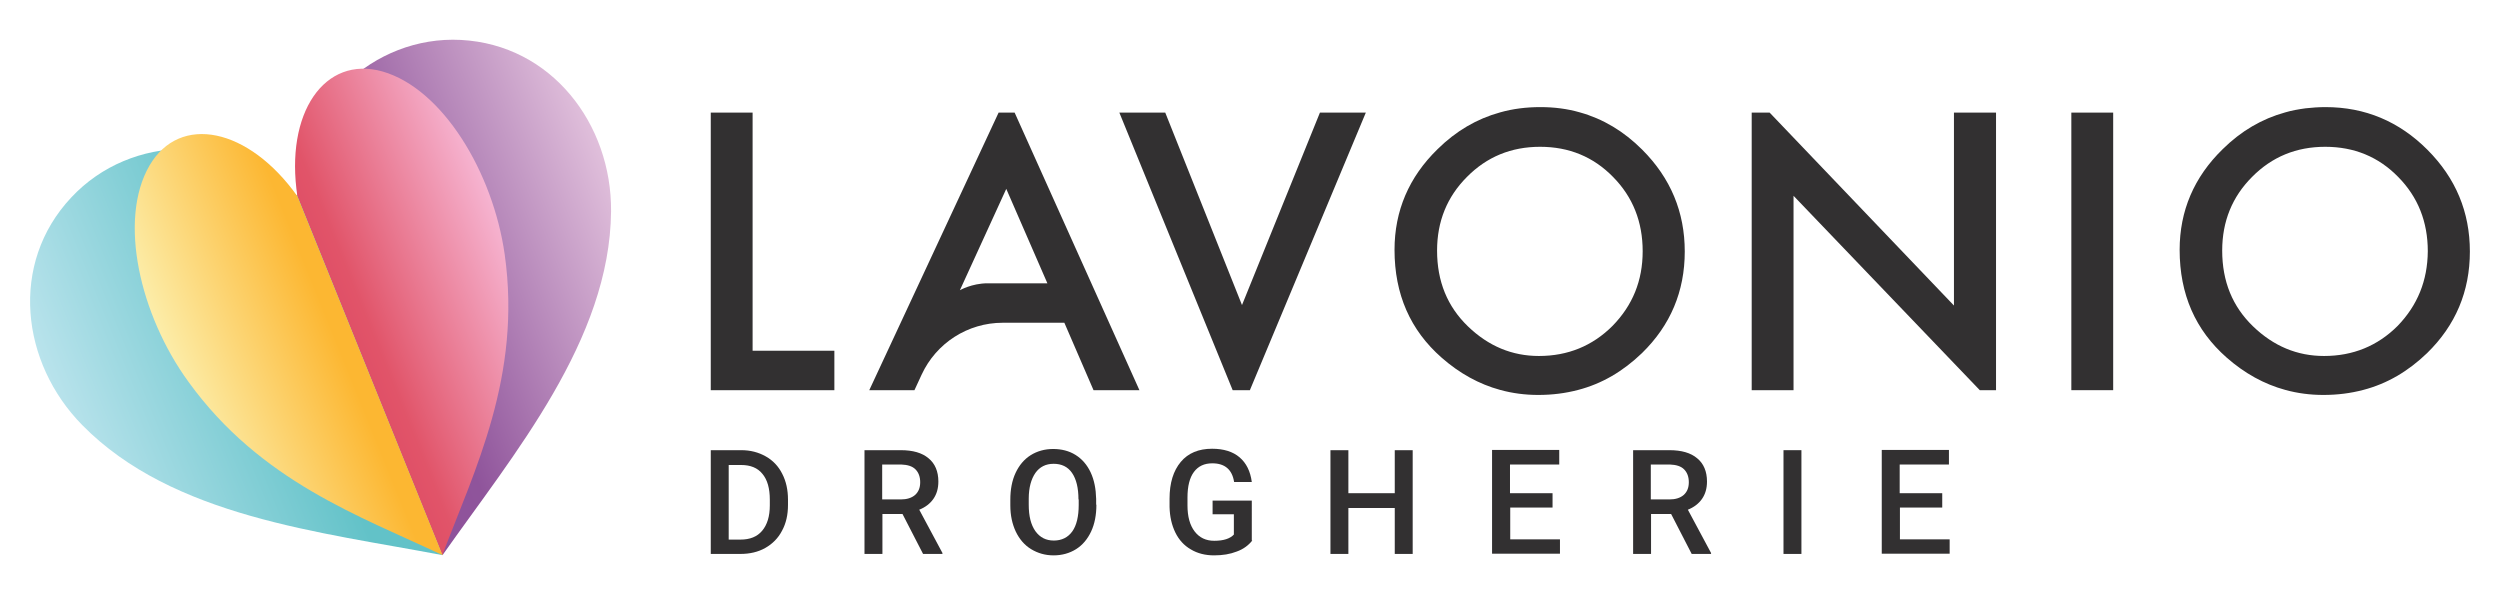 <svg xmlns="http://www.w3.org/2000/svg" xmlns:xlink="http://www.w3.org/1999/xlink" id="Layer_1" x="0px" y="0px" viewBox="0 0 1045.7 248.9" style="enable-background:new 0 0 1045.7 248.9;" xml:space="preserve"><style type="text/css">	.st0{fill:#323031;}	.st1{fill:url(#SVGID_1_);}	.st2{fill:url(#SVGID_00000051372064735702596400000008813931759582586784_);}	.st3{fill:url(#SVGID_00000124131548325708334540000004525286263513442954_);}	.st4{fill:url(#SVGID_00000031919782798779164000000002225472373680060297_);}</style><g>	<g>		<g>			<path class="st0" d="M314.8,146.7V47.1h-17.5v116.1H349v-16.5H314.8z"></path>		</g>		<g>			<path class="st0" d="M424.4,47.1h-6.7l-54.1,116.1h18.9l3-6.5c6.1-13.2,19.3-21.7,33.9-21.7h25.8l12.2,28.2h19.2L424.4,47.1z     M401.5,121.4L420.9,79l17.2,39.5c0,0-18.3,0-25,0C406.5,118.5,401.5,121.4,401.5,121.4z"></path>		</g>		<g>			<path class="st0" d="M552.1,47.1l-32.6,80.5l-32.1-80.5h-19.2l47.4,116.1h7.2l48.5-116.1H552.1z"></path>		</g>		<g>			<path class="st0" d="M686.9,62.6c-7.7-7.7-16.4-12.9-26.1-15.6c-5.2-1.5-10.7-2.2-16.5-2.2c-5.9,0-11.5,0.7-16.8,2.2    c-9.8,2.7-18.5,7.8-26.2,15.4c-12,11.7-18,25.8-18,42.1c0,18.6,6.6,33.6,19.7,45.1c7.5,6.6,15.7,11.1,24.5,13.5    c5.1,1.4,10.4,2.1,15.9,2.1c5.9,0,11.4-0.7,16.7-2.1c10-2.6,18.8-7.8,26.7-15.4c11.9-11.6,17.9-25.8,17.9-42.5    C704.7,88.7,698.8,74.5,686.9,62.6z M674.5,136.3c-8.4,8.4-18.7,12.6-30.8,12.6c-11.2,0-21.1-4.1-29.7-12.4    c-8.6-8.3-12.9-18.8-12.9-31.7c0-12.2,4.2-22.5,12.5-30.8c8.3-8.4,18.5-12.6,30.6-12.6c12.1,0,22.3,4.2,30.5,12.6    c8.3,8.4,12.4,18.8,12.4,31.1C687.1,117.4,682.9,127.7,674.5,136.3z"></path>		</g>		<g>			<path class="st0" d="M817.3,47.1v80.7l-77.1-80.7h-7.5v116.1h17.5V81.9l77.9,81.3h6.8V47.1H817.3z"></path>		</g>		<g>			<path class="st0" d="M866.4,47.1v116.1h17.5V47.1H866.4z"></path>		</g>		<g>			<path class="st0" d="M1015.3,62.6c-11.8-11.8-26-17.8-42.6-17.8c-2.8,0-5.6,0.2-8.3,0.5c-2.9,0.4-5.8,0.9-8.5,1.7    c-9.8,2.7-18.5,7.8-26.2,15.4c-12,11.7-18,25.8-18,42.1c0,18.6,6.6,33.6,19.7,45.1c7.5,6.6,15.7,11.1,24.5,13.5    c5.1,1.4,10.4,2.1,15.9,2.1c5.9,0,11.4-0.7,16.7-2.1c10-2.6,18.8-7.8,26.7-15.4c11.9-11.6,17.9-25.8,17.9-42.5    C1033.1,88.7,1027.2,74.5,1015.3,62.6z M1002.9,136.3c-8.4,8.4-18.7,12.6-30.8,12.6c-11.2,0-21.1-4.1-29.7-12.4    c-8.6-8.3-12.9-18.8-12.9-31.7c0-12.2,4.2-22.5,12.5-30.8c8.3-8.4,18.5-12.6,30.6-12.6c12.1,0,22.3,4.2,30.5,12.6    c8.3,8.4,12.4,18.8,12.4,31.1C1015.4,117.4,1011.2,127.7,1002.9,136.3z"></path>		</g>	</g>	<g>					<linearGradient id="SVGID_1_" gradientUnits="userSpaceOnUse" x1="-1401.369" y1="-3.26" x2="-1276.194" y2="-3.26" gradientTransform="matrix(0.927 -0.375 0.375 0.927 1447.589 -383.755)">			<stop offset="0" style="stop-color:#8E519A"></stop>			<stop offset="0.2" style="stop-color:#8F549B"></stop>			<stop offset="1" style="stop-color:#E0BFDB"></stop>		</linearGradient>		<path class="st1" d="M255.6,88.4c-0.5,53.9-40.8,101.6-70.5,143.8L124.4,82.1c-0.2-36.9,31.6-67.3,68.4-65.4   C230.7,18.7,255.9,51.9,255.6,88.4z"></path>					<linearGradient id="SVGID_00000183967710879239480420000011278492202078765195_" gradientUnits="userSpaceOnUse" x1="-1401.369" y1="-3.26" x2="-1326.5" y2="-3.26" gradientTransform="matrix(0.927 -0.375 0.375 0.927 1447.589 -383.755)">			<stop offset="0" style="stop-color:#E05067"></stop>			<stop offset="0.1" style="stop-color:#E15469"></stop>			<stop offset="1" style="stop-color:#F6B4D1"></stop>		</linearGradient>		<path style="fill:url(#SVGID_00000183967710879239480420000011278492202078765195_);" d="M211.1,106.4   c7.2,50.8-12.6,90.2-26.1,125.8L124.4,82.1C119.1,47.3,135.7,23,160,29.9C185.1,37.1,206.2,72,211.1,106.4z"></path>					<linearGradient id="SVGID_00000079448000406680435030000006694230381237919639_" gradientUnits="userSpaceOnUse" x1="-1526.543" y1="-3.26" x2="-1401.369" y2="-3.26" gradientTransform="matrix(0.927 -0.375 0.375 0.927 1447.589 -383.755)">			<stop offset="0" style="stop-color:#B9E3EC"></stop>			<stop offset="0.8" style="stop-color:#62C2C8"></stop>		</linearGradient>		<path style="fill:url(#SVGID_00000079448000406680435030000006694230381237919639_);" d="M34.4,177.8   c37.8,38.5,99.9,44.7,150.6,54.4L124.4,82.1c-25.5-26.7-69.5-26.4-94.6,0.5C3.8,110.3,8.8,151.8,34.4,177.8z"></path>					<linearGradient id="SVGID_00000008150324150058529430000004079929849388023726_" gradientUnits="userSpaceOnUse" x1="-1476.237" y1="-3.26" x2="-1401.369" y2="-3.26" gradientTransform="matrix(0.927 -0.375 0.375 0.927 1447.589 -383.755)">			<stop offset="0" style="stop-color:#FCEDA9"></stop>			<stop offset="0.9" style="stop-color:#FCB732"></stop>		</linearGradient>		<path style="fill:url(#SVGID_00000008150324150058529430000004079929849388023726_);" d="M78.9,159.8   c30.1,41.6,71.7,56.1,106.2,72.4L124.4,82.1C104,53.4,75.2,47.4,62.5,69.3C49.4,91.9,58.4,131.7,78.9,159.8z"></path>	</g>	<g>		<path class="st0" d="M297.3,231.7v-43.4h12.8c3.8,0,7.2,0.9,10.2,2.6c3,1.7,5.3,4.1,6.9,7.3c1.6,3.1,2.4,6.7,2.4,10.8v2.2   c0,4.1-0.8,7.7-2.5,10.8c-1.6,3.1-4,5.5-7,7.2c-3,1.7-6.5,2.5-10.4,2.5H297.3z M304.8,194.4v31.3h4.9c4,0,7-1.2,9.1-3.7   c2.1-2.5,3.2-6,3.2-10.6v-2.4c0-4.7-1-8.3-3.1-10.8c-2-2.5-5-3.7-8.9-3.7H304.8z"></path>		<path class="st0" d="M377.5,215h-8.4v16.7h-7.5v-43.4h15.2c5,0,8.9,1.1,11.6,3.4c2.7,2.2,4.1,5.5,4.1,9.7c0,2.9-0.7,5.3-2.1,7.3   c-1.4,2-3.4,3.5-5.9,4.5l9.7,18.1v0.4h-8.1L377.5,215z M369.1,208.9h7.7c2.5,0,4.5-0.6,6-1.9c1.4-1.3,2.1-3,2.1-5.3   c0-2.3-0.7-4.1-2-5.4c-1.3-1.3-3.3-1.9-5.9-2h-8V208.9z"></path>		<path class="st0" d="M458.6,211.1c0,4.2-0.7,8-2.2,11.2c-1.5,3.2-3.6,5.7-6.3,7.4c-2.7,1.7-5.9,2.6-9.4,2.6   c-3.5,0-6.6-0.9-9.4-2.6c-2.8-1.7-4.9-4.2-6.4-7.3c-1.5-3.2-2.3-6.8-2.3-11v-2.4c0-4.2,0.7-8,2.2-11.2c1.5-3.2,3.6-5.7,6.3-7.4   c2.7-1.7,5.9-2.6,9.4-2.6c3.5,0,6.7,0.8,9.4,2.5c2.7,1.7,4.8,4.1,6.3,7.3c1.5,3.2,2.2,6.9,2.3,11.1V211.1z M451.1,208.9   c0-4.8-0.9-8.5-2.7-11.1c-1.8-2.6-4.4-3.8-7.7-3.8c-3.3,0-5.8,1.3-7.6,3.8c-1.8,2.6-2.8,6.2-2.8,10.8v2.5c0,4.8,0.9,8.4,2.8,11.1   c1.9,2.6,4.4,3.9,7.7,3.9c3.3,0,5.9-1.3,7.7-3.8c1.8-2.5,2.7-6.3,2.7-11.1V208.9z"></path>		<path class="st0" d="M523.8,226.1c-1.6,2-3.7,3.6-6.5,4.6c-2.8,1.1-5.9,1.6-9.5,1.6c-3.6,0-6.9-0.8-9.7-2.5c-2.8-1.6-5-4-6.5-7.1   c-1.5-3.1-2.3-6.6-2.4-10.7v-3.4c0-6.6,1.6-11.7,4.7-15.4c3.1-3.7,7.5-5.5,13.1-5.5c4.8,0,8.7,1.2,11.5,3.6   c2.8,2.4,4.5,5.8,5.1,10.3h-7.4c-0.8-5.2-3.9-7.8-9.1-7.8c-3.4,0-5.9,1.2-7.7,3.6c-1.8,2.4-2.7,6-2.7,10.7v3.3c0,4.7,1,8.3,3,10.9   c2,2.6,4.7,3.9,8.2,3.9c3.9,0,6.6-0.9,8.2-2.6v-8.5h-8.9v-5.7h16.4V226.1z"></path>		<path class="st0" d="M590.9,231.7h-7.5v-19.2H564v19.2h-7.5v-43.4h7.5v18h19.4v-18h7.5V231.7z"></path>		<path class="st0" d="M649.5,212.3h-17.8v13.3h20.8v6h-28.4v-43.4h28.1v6.1h-20.6v12h17.8V212.3z"></path>		<path class="st0" d="M699,215h-8.4v16.7h-7.5v-43.4h15.2c5,0,8.9,1.1,11.6,3.4c2.7,2.2,4.1,5.5,4.1,9.7c0,2.9-0.7,5.3-2.1,7.3   c-1.4,2-3.4,3.5-5.9,4.5l9.7,18.1v0.4h-8.1L699,215z M690.6,208.9h7.7c2.5,0,4.5-0.6,6-1.9c1.4-1.3,2.1-3,2.1-5.3   c0-2.3-0.7-4.1-2-5.4c-1.3-1.3-3.3-1.9-5.9-2h-8V208.9z"></path>		<path class="st0" d="M753.5,231.7H746v-43.4h7.5V231.7z"></path>		<path class="st0" d="M812.5,212.3h-17.8v13.3h20.8v6h-28.4v-43.4h28.1v6.1h-20.6v12h17.8V212.3z"></path>	</g></g></svg>